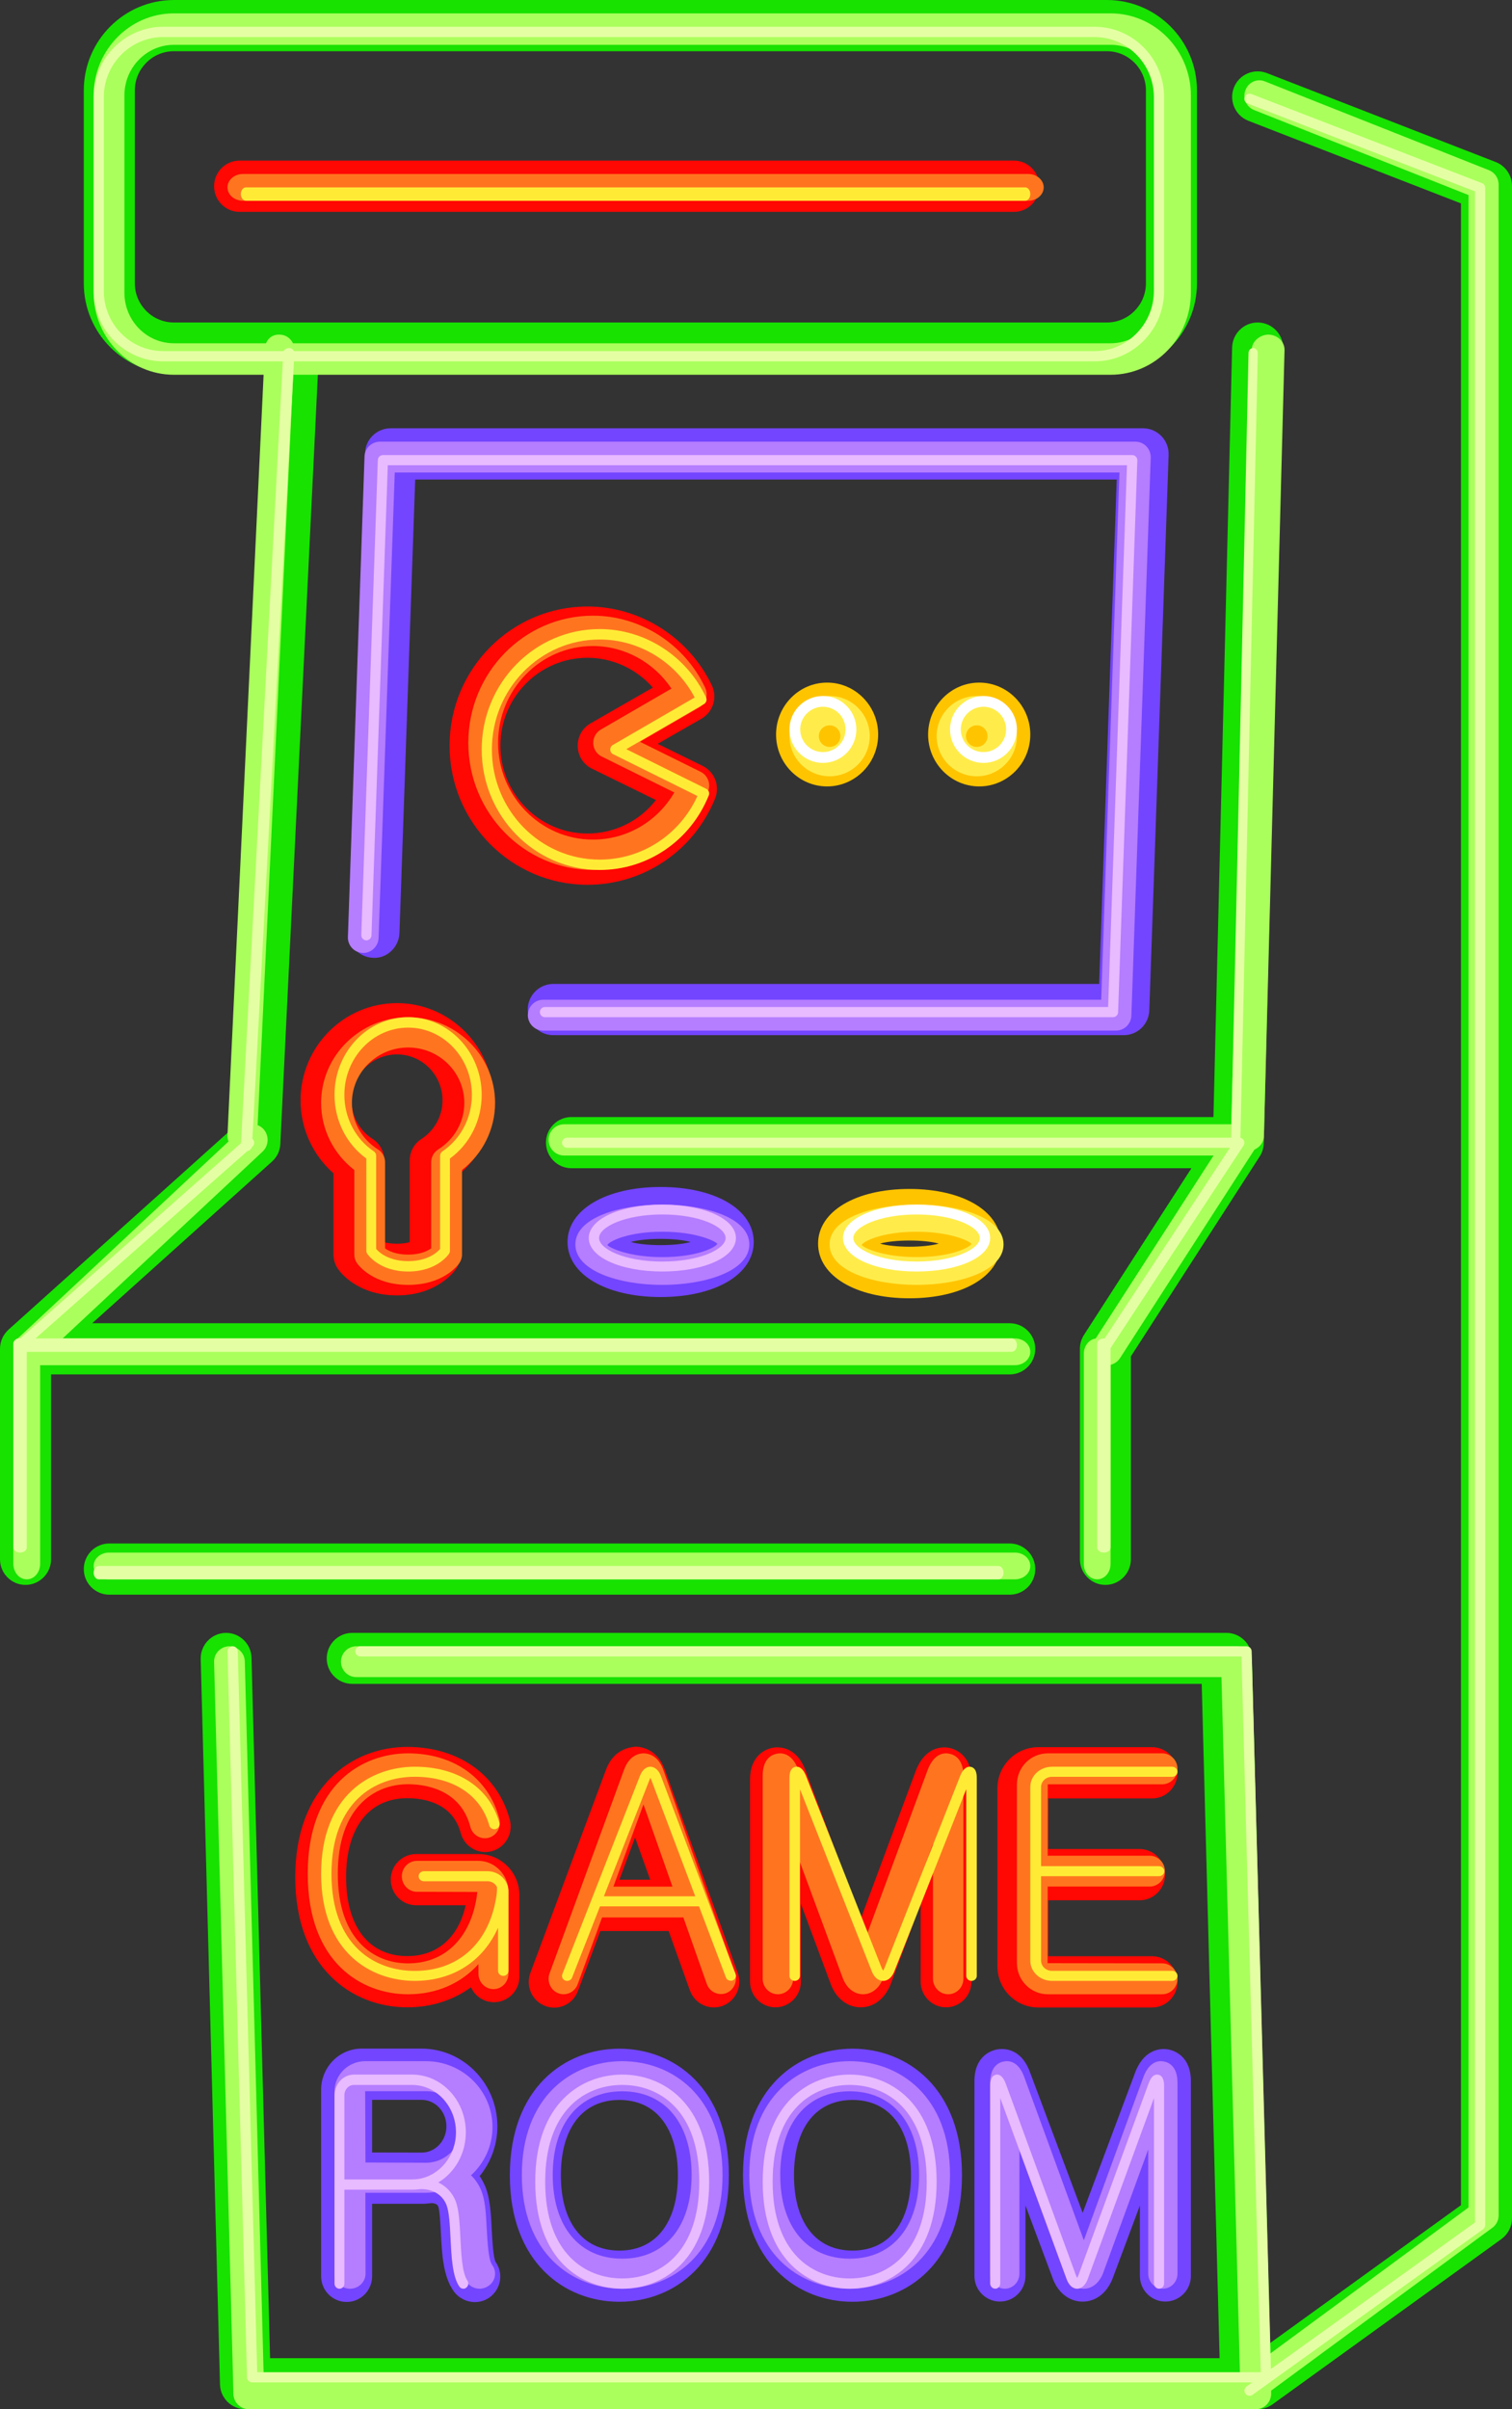 <?xml version="1.0" encoding="UTF-8"?>
<svg width="113px" height="180px" viewBox="0 0 113 180" version="1.1" xmlns="http://www.w3.org/2000/svg" xmlns:xlink="http://www.w3.org/1999/xlink">
    <rect x="0" y="0" width="113" height="180" fill="#333333" stroke="none"/>
    <!-- Generator: Sketch 51.3 (57544) - http://www.bohemiancoding.com/sketch -->
    <title>Group 149</title>
    <desc>Created with Sketch.</desc>
    <defs>
        <polygon id="path-1" points="0.158 0.15 6.951 0.15 13.737 0.15 20.526 0.15 27.322 0.15 34.111 0.15 40.902 0.15 47.69 0.15 54.479 0.15 61.273 0.15 68.066 0.15 74.855 0.15 81.646 0.15 88.432 0.15 95.225 0.15 102.019 0.15 108.808 0.15 115.596 0.15 122.392 0.15 129.178 0.15 135.972 0.15 135.972 7.256 135.972 14.362 135.972 21.467 135.972 28.573 135.972 35.674 135.972 42.777 135.972 49.883 135.972 56.989 135.972 64.092 135.972 71.195 135.972 78.299 135.972 85.404 135.972 92.512 135.972 99.616 135.972 106.717 135.972 113.822 129.178 113.822 122.392 113.822 115.596 113.822 108.808 113.822 102.019 113.822 95.225 113.822 88.432 113.822 81.646 113.822 74.855 113.822 68.066 113.822 61.273 113.822 54.479 113.822 47.69 113.822 40.902 113.822 34.111 113.822 27.322 113.822 20.526 113.822 13.737 113.822 6.951 113.822 0.158 113.822 0.158 106.717 0.158 99.616 0.158 92.512 0.158 85.404 0.158 78.299 0.158 71.195 0.158 64.092 0.158 56.989 0.158 49.883 0.158 42.777 0.158 35.674 0.158 28.573 0.158 21.467 0.158 14.362 0.158 7.256"></polygon>
        <path d="M0,236 L0,0.435 L168.883,0.435 L168.883,236 L0,236 Z M0,0.435 L8.445,0.435 L16.889,0.435 L25.331,0.435 L33.778,0.435 L42.223,0.435 L50.665,0.435 L59.109,0.435 L67.554,0.435 L76.001,0.435 L84.443,0.435 L92.885,0.435 L101.329,0.435 L109.779,0.435 L118.221,0.435 L126.663,0.435 L135.107,0.435 L143.557,0.435 L151.999,0.435 L160.441,0.435 L168.883,0.435 L168.883,9.857 L168.883,19.277 L168.883,28.702 L168.883,38.126 L168.883,47.549 L168.883,56.971 L168.883,66.393 L168.883,75.815 L168.883,85.237 L168.883,94.662 L168.883,104.084 L168.883,113.506 L168.883,122.931 L168.883,132.351 L168.883,141.776 L168.883,151.195 L168.883,160.62 L168.883,170.04 L168.883,179.464 L168.883,188.889 L168.883,198.311 L168.883,207.726 L168.883,217.156 L168.883,226.58 L168.883,236 L160.441,236 L151.999,236 L143.557,236 L135.107,236 L126.663,236 L118.221,236 L109.779,236 L101.329,236 L92.885,236 L84.443,236 L76.001,236 L67.554,236 L59.109,236 L50.665,236 L42.223,236 L33.778,236 L25.331,236 L16.889,236 L8.445,236 L0,236 L0,226.58 L0,217.156 L0,207.726 L0,198.311 L0,188.889 L0,179.464 L0,170.04 L0,160.62 L0,151.195 L0,141.776 L0,132.351 L0,122.931 L0,113.506 L0,104.084 L0,94.662 L0,85.237 L0,75.815 L0,66.393 L0,56.971 L0,47.549 L0,38.126 L0,28.702 L0,19.277 L0,9.857 L0,0.435 Z" id="path-3"></path>
        <polygon id="path-5" points="0.006 0.306 4.985 0.306 9.969 0.306 14.943 0.306 19.917 0.306 24.898 0.306 29.875 0.306 34.856 0.306 39.835 0.306 44.809 0.306 49.788 0.306 54.767 0.306 59.743 0.306 64.722 0.306 69.701 0.306 74.68 0.306 74.68 5.423 74.68 10.535 74.68 15.651 74.68 20.766 74.68 25.882 74.68 30.999 74.68 36.113 74.68 41.228 74.68 46.344 74.68 51.459 74.68 56.576 74.68 61.69 74.68 66.804 74.68 71.921 74.68 77.038 74.68 82.152 74.68 87.266 74.68 92.385 74.68 97.497 74.68 102.614 69.701 102.614 64.722 102.614 59.743 102.614 54.767 102.614 49.788 102.614 44.809 102.614 39.835 102.614 34.856 102.614 29.875 102.614 24.898 102.614 19.917 102.614 14.943 102.614 9.969 102.614 4.985 102.614 0.006 102.614 0.006 97.497 0.006 92.385 0.006 87.266 0.006 82.152 0.006 77.038 0.006 71.921 0.006 66.804 0.006 61.69 0.006 56.576 0.006 51.459 0.006 46.344 0.006 41.228 0.006 36.113 0.006 30.999 0.006 25.882 0.006 20.766 0.006 15.651 0.006 10.535 0.006 5.423"></polygon>
        <polygon id="path-7" points="0.166 0.318 6.2 0.318 12.235 0.318 18.271 0.318 24.305 0.318 30.342 0.318 36.371 0.318 42.408 0.318 48.444 0.318 54.476 0.318 60.508 0.318 66.545 0.318 72.579 0.318 78.615 0.318 84.652 0.318 90.684 0.318 96.718 0.318 102.757 0.318 108.791 0.318 114.82 0.318 120.857 0.318 120.857 6.833 120.857 13.345 120.857 19.859 120.857 26.371 120.857 32.886 120.857 39.403 120.857 45.915 120.857 52.427 120.857 58.942 120.857 65.456 120.857 71.971 120.857 78.483 120.857 85 120.857 91.517 120.857 98.029 120.857 104.541 120.857 111.053 120.857 117.568 120.857 124.082 120.857 130.599 120.857 137.111 120.857 143.626 120.857 150.136 120.857 156.65 120.857 163.169 120.857 169.677 120.857 176.194 120.857 182.711 120.857 189.218 120.857 195.735 114.82 195.735 108.791 195.735 102.757 195.735 96.718 195.735 90.684 195.735 84.652 195.735 78.615 195.735 72.579 195.735 66.545 195.735 60.508 195.735 54.476 195.735 48.444 195.735 42.408 195.735 36.371 195.735 30.342 195.735 24.305 195.735 18.271 195.735 12.235 195.735 6.2 195.735 0.166 195.735 0.166 189.218 0.166 182.711 0.166 176.194 0.166 169.677 0.166 163.169 0.166 156.65 0.166 150.136 0.166 143.626 0.166 137.111 0.166 130.599 0.166 124.082 0.166 117.568 0.166 111.053 0.166 104.541 0.166 98.029 0.166 91.517 0.166 85 0.166 78.483 0.166 71.971 0.166 65.456 0.166 58.942 0.166 52.427 0.166 45.915 0.166 39.403 0.166 32.886 0.166 26.371 0.166 19.859 0.166 13.345 0.166 6.833"></polygon>
        <polygon id="path-9" points="0.125 0.007 8.648 0.007 17.169 0.007 25.689 0.007 34.21 0.007 42.73 0.007 51.251 0.007 59.776 0.007 68.297 0.007 76.82 0.007 85.34 0.007 93.863 0.007 102.384 0.007 110.904 0.007 119.427 0.007 127.945 0.007 127.945 8.423 127.945 16.839 127.945 25.255 127.945 33.67 127.945 42.086 127.945 50.502 127.945 58.918 127.945 67.333 127.945 75.749 127.945 84.165 127.945 92.583 127.945 100.997 127.945 109.415 127.945 117.828 127.945 126.246 127.945 134.662 127.945 143.075 127.945 151.491 127.945 159.912 127.945 168.323 127.945 176.741 127.945 185.157 127.945 193.573 119.427 193.573 110.904 193.573 102.384 193.573 93.863 193.573 85.34 193.573 76.82 193.573 68.297 193.573 59.776 193.573 51.251 193.573 42.73 193.573 34.21 193.573 25.689 193.573 17.169 193.573 8.648 193.573 0.125 193.573 0.125 185.157 0.125 176.741 0.125 168.323 0.125 159.912 0.125 151.491 0.125 143.075 0.125 134.662 0.125 126.246 0.125 117.828 0.125 109.415 0.125 100.997 0.125 92.583 0.125 84.165 0.125 75.749 0.125 67.333 0.125 58.918 0.125 50.502 0.125 42.086 0.125 33.67 0.125 25.255 0.125 16.839 0.125 8.423"></polygon>
        <polygon id="path-11" points="0.158 0.15 6.951 0.15 13.737 0.15 20.526 0.15 27.322 0.15 34.111 0.15 40.902 0.15 47.69 0.15 54.479 0.15 61.273 0.15 68.066 0.15 74.855 0.15 81.646 0.15 88.432 0.15 95.225 0.15 102.019 0.15 108.808 0.15 115.596 0.15 122.392 0.15 129.178 0.15 135.972 0.15 135.972 7.256 135.972 14.362 135.972 21.467 135.972 28.573 135.972 35.674 135.972 42.777 135.972 49.883 135.972 56.989 135.972 64.092 135.972 71.195 135.972 78.299 135.972 85.404 135.972 92.512 135.972 99.616 135.972 106.717 135.972 113.822 129.178 113.822 122.392 113.822 115.596 113.822 108.808 113.822 102.019 113.822 95.225 113.822 88.432 113.822 81.646 113.822 74.855 113.822 68.066 113.822 61.273 113.822 54.479 113.822 47.69 113.822 40.902 113.822 34.111 113.822 27.322 113.822 20.526 113.822 13.737 113.822 6.951 113.822 0.158 113.822 0.158 106.717 0.158 99.616 0.158 92.512 0.158 85.404 0.158 78.299 0.158 71.195 0.158 64.092 0.158 56.989 0.158 49.883 0.158 42.777 0.158 35.674 0.158 28.573 0.158 21.467 0.158 14.362 0.158 7.256"></polygon>
        <path d="M0,236 L0,0.435 L168.883,0.435 L168.883,236 L0,236 Z M0,0.435 L8.445,0.435 L16.889,0.435 L25.331,0.435 L33.778,0.435 L42.223,0.435 L50.665,0.435 L59.109,0.435 L67.554,0.435 L76.001,0.435 L84.443,0.435 L92.885,0.435 L101.329,0.435 L109.779,0.435 L118.221,0.435 L126.663,0.435 L135.107,0.435 L143.557,0.435 L151.999,0.435 L160.441,0.435 L168.883,0.435 L168.883,9.857 L168.883,19.277 L168.883,28.702 L168.883,38.126 L168.883,47.549 L168.883,56.971 L168.883,66.393 L168.883,75.815 L168.883,85.237 L168.883,94.662 L168.883,104.084 L168.883,113.506 L168.883,122.931 L168.883,132.351 L168.883,141.776 L168.883,151.195 L168.883,160.62 L168.883,170.04 L168.883,179.464 L168.883,188.889 L168.883,198.311 L168.883,207.726 L168.883,217.156 L168.883,226.58 L168.883,236 L160.441,236 L151.999,236 L143.557,236 L135.107,236 L126.663,236 L118.221,236 L109.779,236 L101.329,236 L92.885,236 L84.443,236 L76.001,236 L67.554,236 L59.109,236 L50.665,236 L42.223,236 L33.778,236 L25.331,236 L16.889,236 L8.445,236 L0,236 L0,226.58 L0,217.156 L0,207.726 L0,198.311 L0,188.889 L0,179.464 L0,170.04 L0,160.62 L0,151.195 L0,141.776 L0,132.351 L0,122.931 L0,113.506 L0,104.084 L0,94.662 L0,85.237 L0,75.815 L0,66.393 L0,56.971 L0,47.549 L0,38.126 L0,28.702 L0,19.277 L0,9.857 L0,0.435 Z" id="path-13"></path>
        <polygon id="path-15" points="0.006 0.306 4.985 0.306 9.969 0.306 14.943 0.306 19.917 0.306 24.898 0.306 29.875 0.306 34.856 0.306 39.835 0.306 44.809 0.306 49.788 0.306 54.767 0.306 59.743 0.306 64.722 0.306 69.701 0.306 74.68 0.306 74.68 5.423 74.68 10.535 74.68 15.651 74.68 20.766 74.68 25.882 74.68 30.999 74.68 36.113 74.68 41.228 74.68 46.344 74.68 51.459 74.68 56.576 74.68 61.69 74.68 66.804 74.68 71.921 74.68 77.038 74.68 82.152 74.68 87.266 74.68 92.385 74.68 97.497 74.68 102.614 69.701 102.614 64.722 102.614 59.743 102.614 54.767 102.614 49.788 102.614 44.809 102.614 39.835 102.614 34.856 102.614 29.875 102.614 24.898 102.614 19.917 102.614 14.943 102.614 9.969 102.614 4.985 102.614 0.006 102.614 0.006 97.497 0.006 92.385 0.006 87.266 0.006 82.152 0.006 77.038 0.006 71.921 0.006 66.804 0.006 61.69 0.006 56.576 0.006 51.459 0.006 46.344 0.006 41.228 0.006 36.113 0.006 30.999 0.006 25.882 0.006 20.766 0.006 15.651 0.006 10.535 0.006 5.423"></polygon>
        <polygon id="path-17" points="0.166 0.318 6.2 0.318 12.235 0.318 18.271 0.318 24.305 0.318 30.342 0.318 36.371 0.318 42.408 0.318 48.444 0.318 54.476 0.318 60.508 0.318 66.545 0.318 72.579 0.318 78.615 0.318 84.652 0.318 90.684 0.318 96.718 0.318 102.757 0.318 108.791 0.318 114.82 0.318 120.857 0.318 120.857 6.833 120.857 13.345 120.857 19.859 120.857 26.371 120.857 32.886 120.857 39.403 120.857 45.915 120.857 52.427 120.857 58.942 120.857 65.456 120.857 71.971 120.857 78.483 120.857 85 120.857 91.517 120.857 98.029 120.857 104.541 120.857 111.053 120.857 117.568 120.857 124.082 120.857 130.599 120.857 137.111 120.857 143.626 120.857 150.136 120.857 156.65 120.857 163.169 120.857 169.677 120.857 176.194 120.857 182.711 120.857 189.218 120.857 195.735 114.82 195.735 108.791 195.735 102.757 195.735 96.718 195.735 90.684 195.735 84.652 195.735 78.615 195.735 72.579 195.735 66.545 195.735 60.508 195.735 54.476 195.735 48.444 195.735 42.408 195.735 36.371 195.735 30.342 195.735 24.305 195.735 18.271 195.735 12.235 195.735 6.2 195.735 0.166 195.735 0.166 189.218 0.166 182.711 0.166 176.194 0.166 169.677 0.166 163.169 0.166 156.65 0.166 150.136 0.166 143.626 0.166 137.111 0.166 130.599 0.166 124.082 0.166 117.568 0.166 111.053 0.166 104.541 0.166 98.029 0.166 91.517 0.166 85 0.166 78.483 0.166 71.971 0.166 65.456 0.166 58.942 0.166 52.427 0.166 45.915 0.166 39.403 0.166 32.886 0.166 26.371 0.166 19.859 0.166 13.345 0.166 6.833"></polygon>
        <polygon id="path-19" points="0.125 0.007 8.648 0.007 17.169 0.007 25.689 0.007 34.21 0.007 42.73 0.007 51.251 0.007 59.776 0.007 68.297 0.007 76.82 0.007 85.34 0.007 93.863 0.007 102.384 0.007 110.904 0.007 119.427 0.007 127.945 0.007 127.945 8.423 127.945 16.839 127.945 25.255 127.945 33.67 127.945 42.086 127.945 50.502 127.945 58.918 127.945 67.333 127.945 75.749 127.945 84.165 127.945 92.583 127.945 100.997 127.945 109.415 127.945 117.828 127.945 126.246 127.945 134.662 127.945 143.075 127.945 151.491 127.945 159.912 127.945 168.323 127.945 176.741 127.945 185.157 127.945 193.573 119.427 193.573 110.904 193.573 102.384 193.573 93.863 193.573 85.34 193.573 76.82 193.573 68.297 193.573 59.776 193.573 51.251 193.573 42.73 193.573 34.21 193.573 25.689 193.573 17.169 193.573 8.648 193.573 0.125 193.573 0.125 185.157 0.125 176.741 0.125 168.323 0.125 159.912 0.125 151.491 0.125 143.075 0.125 134.662 0.125 126.246 0.125 117.828 0.125 109.415 0.125 100.997 0.125 92.583 0.125 84.165 0.125 75.749 0.125 67.333 0.125 58.918 0.125 50.502 0.125 42.086 0.125 33.67 0.125 25.255 0.125 16.839 0.125 8.423"></polygon>
    </defs>
    <g id="Page-1" stroke="none" stroke-width="1" fill="none" fill-rule="evenodd">
        <g id="Infinite_Amusement_v2" transform="translate(-1162, -2982)">
            <g id="Group-149" transform="translate(1134, 2954)">
                <g id="Group-3" transform="translate(15, 122)">
                    <mask id="mask-2" fill="white">
                        <use xlink:href="#path-1"></use>
                    </mask>
                    <g id="Clip-2"></g>
                    <polygon id="Fill-1" mask="url(#mask-2)" points="0.158 0.15 6.951 0.15 13.737 0.15 20.526 0.15 27.322 0.15 34.111 0.15 40.902 0.15 47.69 0.15 54.479 0.15 61.273 0.15 68.066 0.15 74.855 0.15 81.646 0.15 88.432 0.15 95.225 0.15 102.019 0.15 108.808 0.15 115.596 0.15 122.392 0.15 129.178 0.15 135.972 0.15 135.972 7.256 135.972 14.362 135.972 21.467 135.972 28.573 135.972 35.674 135.972 42.777 135.972 49.883 135.972 56.989 135.972 64.092 135.972 71.195 135.972 78.299 135.972 85.404 135.972 92.512 135.972 99.616 135.972 106.717 135.972 113.822 129.178 113.822 122.392 113.822 115.596 113.822 108.808 113.822 102.019 113.822 95.225 113.822 88.432 113.822 81.646 113.822 74.855 113.822 68.066 113.822 61.273 113.822 54.479 113.822 47.69 113.822 40.902 113.822 34.111 113.822 27.322 113.822 20.526 113.822 13.737 113.822 6.951 113.822 0.158 113.822 0.158 106.717 0.158 99.616 0.158 92.512 0.158 85.404 0.158 78.299 0.158 71.195 0.158 64.092 0.158 56.989 0.158 49.883 0.158 42.777 0.158 35.674 0.158 28.573 0.158 21.467 0.158 14.362 0.158 7.256"></polygon>
                </g>
                <path d="M121.098,208 L46.338,208 C45.309,208 44.465,207.176 44.441,206.145 L43.001,151.958 C42.972,150.907 43.801,150.031 44.847,150 L44.898,150 C45.925,150 46.771,150.821 46.797,151.855 L48.185,204.191 L119.148,204.191 L117.811,153.809 L54.322,153.809 C53.274,153.809 52.418,152.961 52.418,151.906 C52.418,150.857 53.274,150 54.322,150 L119.657,150 C120.689,150 121.533,150.826 121.554,151.855 L122.999,206.044 C123.011,206.554 122.816,207.052 122.46,207.425 C122.101,207.794 121.611,208 121.098,208" id="Fill-4" fill="#17E200"></path>
                <path d="M111.988,105.341 L69.345,105.341 C68.296,105.341 67.441,104.485 67.441,103.429 C67.441,102.374 68.296,101.515 69.345,101.515 L110.148,101.515 L111.459,63.829 L59.029,63.829 L57.853,97.717 C57.812,98.771 56.914,99.629 55.879,99.562 C54.827,99.523 54.003,98.638 54.041,97.583 L55.282,61.847 C55.318,60.818 56.161,60 57.187,60 L113.433,60 C113.948,60 114.444,60.212 114.803,60.587 C115.162,60.96 115.356,61.462 115.337,61.984 L113.893,103.494 C113.857,104.526 113.013,105.341 111.988,105.341 Z M75.138,120.794 C76.226,121.107 78.519,121.107 79.611,120.794 C78.519,120.484 76.226,120.484 75.138,120.794 Z M77.374,124.907 C73.282,124.907 70.416,123.216 70.416,120.794 C70.416,118.375 73.282,116.684 77.374,116.684 C81.471,116.684 84.329,118.375 84.329,120.794 C84.329,123.216 81.471,124.907 77.374,124.907 Z M108.914,199.964 L108.907,199.964 C107.951,199.959 107.139,199.36 106.722,198.35 L104.638,192.777 L104.638,198.052 C104.638,199.103 103.78,199.959 102.731,199.959 C101.679,199.959 100.826,199.103 100.826,198.052 L100.826,183.489 C100.826,181.608 102.091,181.206 102.479,181.129 C102.872,181.052 104.197,180.925 104.916,182.664 L108.914,193.333 L112.879,182.734 C113.634,180.932 114.954,181.052 115.345,181.129 C115.73,181.206 117,181.608 117,183.489 L117,198.052 C117,199.103 116.142,199.959 115.095,199.959 C114.039,199.959 113.191,199.103 113.191,198.052 L113.191,192.785 L111.13,198.292 C110.685,199.365 109.865,199.959 108.914,199.964 Z M74.29,184.896 C71.545,184.896 69.916,186.998 69.916,190.526 C69.916,194.047 71.545,196.152 74.29,196.152 C77.026,196.152 78.663,194.047 78.663,190.526 C78.663,186.998 77.026,184.896 74.29,184.896 Z M74.29,199.976 C70.213,199.976 66.104,197.054 66.104,190.526 C66.104,183.996 70.213,181.067 74.29,181.067 C78.361,181.067 82.472,183.996 82.472,190.526 C82.472,197.054 78.361,199.976 74.29,199.976 Z M91.713,184.896 C88.969,184.896 87.338,186.998 87.338,190.526 C87.338,194.047 88.969,196.152 91.713,196.152 C94.451,196.152 96.082,194.047 96.082,190.526 C96.082,186.998 94.451,184.896 91.713,184.896 Z M91.713,199.976 C87.637,199.976 83.526,197.054 83.526,190.526 C83.526,183.996 87.637,181.067 91.713,181.067 C95.778,181.067 99.894,183.996 99.894,190.526 C99.894,197.054 95.778,199.976 91.713,199.976 Z M55.809,188.821 L59.508,188.828 C59.595,188.828 59.678,188.821 59.755,188.809 L59.782,188.809 C60.678,188.667 61.363,187.847 61.363,186.866 C61.363,185.774 60.534,184.889 59.508,184.889 L55.809,184.889 L55.809,188.821 Z M63.488,200 C62.886,200 62.287,199.711 61.909,199.189 C61.114,198.071 61.027,196.4 60.946,194.793 C60.915,194.131 60.862,193.131 60.749,192.842 C60.658,192.623 60.328,192.604 60.249,192.604 C60.009,192.636 59.76,192.655 59.508,192.655 L55.809,192.655 L55.809,198.076 C55.809,199.129 54.956,199.99 53.907,199.99 C52.855,199.99 52,199.129 52,198.076 L52,184.136 C52,182.44 53.356,181.062 55.023,181.062 L59.508,181.062 C62.63,181.062 65.172,183.667 65.172,186.866 C65.172,188.277 64.671,189.579 63.847,190.584 C64.005,190.82 64.144,191.077 64.266,191.363 C64.628,192.234 64.69,193.379 64.75,194.598 C64.791,195.363 64.858,196.645 65.04,197.003 C65.649,197.864 65.436,199.036 64.583,199.654 C64.252,199.885 63.869,200 63.488,200 Z" id="Fill-6" fill="#7345FF"></path>
                <path d="M74.501,184.25 C71.296,184.25 69.309,186.645 69.309,190.502 C69.309,194.359 71.296,196.755 74.501,196.755 C77.699,196.755 79.686,194.359 79.686,190.502 C79.686,186.645 77.699,184.25 74.501,184.25 M74.501,199 C70.766,199 67,196.374 67,190.502 C67,184.629 70.766,182 74.501,182 C78.231,182 82,184.629 82,190.502 C82,196.374 78.231,199 74.501,199" id="Fill-8" fill="#B57DFF"></path>
                <path d="M91.504,184.25 C88.299,184.25 86.312,186.645 86.312,190.502 C86.312,194.359 88.299,196.755 91.504,196.755 C94.701,196.755 96.688,194.359 96.688,190.502 C96.688,186.645 94.701,184.25 91.504,184.25 M91.504,199 C87.769,199 84,196.374 84,190.502 C84,184.629 87.769,182 91.504,182 C95.231,182 99,184.629 99,190.502 C99,196.374 95.231,199 91.504,199" id="Fill-10" fill="#B57DFF"></path>
                <path d="M55.314,189.57 L59.835,189.589 C59.961,189.589 60.08,189.58 60.199,189.563 C60.209,189.561 60.221,189.559 60.228,189.559 C61.508,189.364 62.489,188.254 62.489,186.922 C62.489,185.448 61.302,184.24 59.835,184.24 L55.29,184.24 L55.314,189.57 Z M63.841,199 C63.484,199 63.125,198.833 62.899,198.53 C62.222,197.616 62.147,196.168 62.064,194.628 C62.023,193.834 61.969,192.849 61.807,192.473 C61.506,191.761 60.656,191.777 60.517,191.782 C60.296,191.813 60.071,191.831 59.835,191.831 L55.307,191.831 L55.319,197.877 C55.319,198.497 54.799,199 54.158,199 C53.522,199 53,198.497 53,197.877 L53,184.254 C53,183.013 54.027,182 55.29,182 L59.835,182 C62.576,182 64.808,184.207 64.808,186.922 C64.808,188.346 64.186,189.627 63.203,190.527 C63.497,190.809 63.754,191.166 63.943,191.608 C64.264,192.344 64.32,193.394 64.376,194.511 C64.431,195.442 64.499,196.842 64.781,197.223 C65.157,197.726 65.036,198.427 64.514,198.784 C64.31,198.927 64.074,199 63.841,199 Z" id="Fill-12" fill="#B57DFF"></path>
                <path d="M109.001,199 L108.994,199 C108.388,198.998 107.861,198.578 107.578,197.88 L104.188,188.592 L104.186,197.875 C104.186,198.496 103.698,198.998 103.094,198.998 C102.49,198.998 102,198.496 102,197.875 L102,183.604 C102,182.411 102.627,182.097 103,182.026 C103.382,181.946 104.067,181.986 104.511,183.085 L109.001,195.384 L113.473,183.125 C113.929,181.982 114.627,181.946 115,182.026 C115.371,182.097 116,182.411 116,183.604 L116,197.875 C116,198.496 115.508,198.998 114.906,198.998 C114.302,198.998 113.812,198.496 113.812,197.875 L113.812,188.597 L110.434,197.852 C110.141,198.585 109.608,198.998 109.001,199" id="Fill-14" fill="#B57DFF"></path>
                <path d="M111.402,105 L68.597,105 C67.964,105 67.449,104.483 67.449,103.848 C67.449,103.212 67.964,102.695 68.597,102.695 L110.296,102.695 L111.662,63.305 L57.502,63.305 L56.293,98.084 C56.271,98.717 55.73,99.224 55.107,99.197 C54.472,99.173 53.977,98.639 54.001,98.004 L55.244,62.111 C55.261,61.49 55.773,61 56.391,61 L112.853,61 C113.163,61 113.461,61.126 113.677,61.35 C113.894,61.575 114.007,61.879 114,62.191 L112.554,103.889 C112.53,104.507 112.023,105 111.402,105" id="Fill-16" fill="#B57DFF"></path>
                <path d="M77.499,120.028 C74.949,120.028 73.53,120.737 73.394,121.021 C73.53,121.215 74.949,121.924 77.499,121.924 C80.051,121.924 81.472,121.215 81.606,120.932 C81.472,120.737 80.051,120.028 77.499,120.028 M77.499,124 C74.267,124 71,122.961 71,120.976 C71,117.008 84,117.008 84,120.976 C84,122.961 80.731,124 77.499,124" id="Fill-18" fill="#B57DFF"></path>
                <path d="M74.504,183.775 C71.718,183.775 68.746,185.672 68.746,191.004 C68.746,196.33 71.718,198.23 74.504,198.23 C77.284,198.23 80.259,196.33 80.259,191.004 C80.259,185.672 77.284,183.775 74.504,183.775 M74.504,199 C71.503,199 68,196.901 68,191.004 C68,185.096 71.503,183 74.504,183 C77.499,183 81,185.096 81,191.004 C81,196.901 77.499,199 74.504,199" id="Fill-20" fill="#E8BAFF"></path>
                <path d="M91.505,183.775 C88.717,183.775 85.744,185.672 85.744,191.004 C85.744,196.33 88.717,198.23 91.505,198.23 C94.286,198.23 97.259,196.33 97.259,191.004 C97.259,185.672 94.286,183.775 91.505,183.775 M91.505,199 C88.506,199 85,196.901 85,191.004 C85,185.096 88.506,183 91.505,183 C94.496,183 98,185.096 98,191.004 C98,196.901 94.496,199 91.505,199" id="Fill-22" fill="#E8BAFF"></path>
                <path d="M53.739,190.833 L53.801,190.833 L58.799,190.833 C58.957,190.833 59.111,190.823 59.259,190.799 L59.282,190.799 C60.859,190.544 62.076,189.076 62.076,187.31 C62.076,185.363 60.606,183.776 58.799,183.776 L54.452,183.776 C54.052,183.776 53.739,184.116 53.739,184.557 L53.739,190.833 Z M62.629,199 C62.515,199 62.402,198.947 62.33,198.842 C61.809,198.081 61.74,196.63 61.67,195.228 C61.624,194.255 61.57,193.249 61.366,192.737 C60.862,191.485 59.491,191.548 59.373,191.565 C59.185,191.589 58.994,191.602 58.799,191.602 L53.801,191.602 L53.739,191.602 L53.739,198.617 C53.739,198.828 53.576,199 53.369,199 C53.163,199 53,198.828 53,198.617 L53,184.557 C53,183.699 53.653,183 54.452,183 L58.799,183 C61.015,183 62.815,184.933 62.815,187.31 C62.815,188.926 61.986,190.328 60.755,191.063 C61.266,191.303 61.761,191.728 62.049,192.446 C62.302,193.079 62.355,194.102 62.409,195.187 C62.471,196.419 62.536,197.814 62.931,198.391 C63.05,198.561 63.012,198.801 62.841,198.927 C62.78,198.978 62.706,199 62.629,199 Z" id="Fill-24" fill="#E8BAFF"></path>
                <path d="M108.502,199 L108.495,199 C108.308,198.998 107.961,198.91 107.729,198.324 L102.754,184.757 L102.754,198.613 C102.754,198.822 102.588,198.998 102.38,198.998 C102.171,198.998 102,198.822 102,198.613 L102,183.881 C102,183.672 102,183.098 102.429,183.01 C102.854,182.92 103.075,183.446 103.155,183.645 L108.429,198.041 C108.46,198.114 108.483,198.163 108.509,198.195 C108.514,198.163 108.55,198.112 108.583,198.027 L113.842,183.657 C113.923,183.446 114.127,182.92 114.571,183.01 C115,183.098 115,183.672 115,183.881 L115,198.613 C115,198.822 114.834,198.998 114.623,198.998 C114.414,198.998 114.243,198.822 114.243,198.613 L114.243,184.757 L109.283,198.309 C109.039,198.91 108.69,199 108.502,199" id="Fill-26" fill="#E8BAFF"></path>
                <path d="M111.18,104 L68.723,104 C68.511,104 68.346,103.828 68.346,103.618 C68.346,103.41 68.511,103.238 68.723,103.238 L110.815,103.238 L112.222,62.762 L56.982,62.762 L55.763,97.894 C55.756,98.097 55.587,98.259 55.379,98.259 L55.37,98.259 C55.162,98.252 54.995,98.075 55,97.865 L56.236,62.37 C56.245,62.162 56.415,62 56.617,62 L112.618,62 C112.723,62 112.821,62.043 112.893,62.119 C112.962,62.191 113.002,62.291 113,62.394 L111.562,103.632 C111.554,103.838 111.385,104 111.18,104" id="Fill-28" fill="#E8BAFF"></path>
                <path d="M77.499,118.739 C74.713,118.739 72.774,119.669 72.774,120.497 C72.774,121.331 74.713,122.256 77.499,122.256 C80.285,122.256 82.226,121.331 82.226,120.497 C82.226,119.669 80.285,118.739 77.499,118.739 M77.499,123 C74.366,123 72,121.923 72,120.497 C72,119.075 74.366,118 77.499,118 C80.636,118 83,119.075 83,120.497 C83,121.923 80.636,123 77.499,123" id="Fill-30" fill="#E8BAFF"></path>
                <path d="M103.777,43.83 L45.899,43.83 C44.853,43.83 44,42.975 44,41.915 C44,40.858 44.853,40 45.899,40 L103.777,40 C104.821,40 105.676,40.858 105.676,41.915 C105.676,42.975 104.821,43.83 103.777,43.83 Z M71.906,77.146 C68.319,77.146 65.398,80.09 65.398,83.712 C65.398,87.333 68.319,90.276 71.906,90.276 C73.941,90.276 75.809,89.332 77.022,87.774 L72.243,85.432 C71.61,85.124 71.197,84.483 71.176,83.775 C71.152,83.062 71.519,82.395 72.136,82.046 L76.79,79.374 C75.572,77.984 73.791,77.146 71.906,77.146 Z M71.906,94.106 C66.222,94.106 61.599,89.445 61.599,83.712 C61.599,77.977 66.222,73.314 71.906,73.314 C75.847,73.314 79.489,75.626 81.199,79.203 C81.634,80.111 81.294,81.2 80.423,81.699 L77.153,83.575 L80.511,85.223 C81.416,85.666 81.822,86.74 81.438,87.677 C79.842,91.584 76.098,94.106 71.906,94.106 Z M56.722,120.803 C57.138,120.96 58.191,120.969 58.618,120.796 L58.618,114.711 C58.618,114.056 58.948,113.449 59.492,113.1 C60.479,112.459 61.071,111.38 61.071,110.214 C61.071,108.318 59.545,106.779 57.67,106.779 C55.793,106.779 54.265,108.318 54.265,110.214 C54.265,111.38 54.857,112.459 55.846,113.095 C56.392,113.449 56.722,114.056 56.722,114.711 L56.722,120.803 Z M57.67,124.785 C54.682,124.785 53.39,123.007 53.257,122.802 C53.039,122.489 52.922,122.109 52.922,121.723 L52.922,115.663 C51.37,114.292 50.463,112.327 50.463,110.214 C50.463,106.206 53.696,102.947 57.67,102.947 C61.637,102.947 64.871,106.206 64.871,110.214 C64.871,112.327 63.966,114.292 62.416,115.66 L62.416,121.723 C62.416,122.109 62.301,122.489 62.086,122.807 C61.943,123.007 60.651,124.785 57.67,124.785 Z M98.702,177.976 C97.656,177.976 96.806,177.114 96.806,176.056 L96.806,170.236 L94.549,176.29 C94.107,177.366 93.286,177.971 92.333,177.976 L92.328,177.976 C91.375,177.976 90.556,177.369 90.131,176.36 L87.855,170.241 L87.855,176.056 C87.855,177.114 87.002,177.976 85.949,177.976 C84.905,177.976 84.053,177.114 84.053,176.056 L84.053,160.977 C84.053,159.072 85.321,158.672 85.713,158.59 C86.095,158.508 87.432,158.397 88.151,160.151 L92.328,171.366 L96.479,160.211 C97.229,158.397 98.552,158.513 98.946,158.59 C99.335,158.672 100.603,159.072 100.603,160.977 L100.603,176.056 C100.603,177.114 99.753,177.976 98.702,177.976 Z M58.437,177.976 C54.269,177.976 50.066,174.967 50.066,168.252 C50.066,161.529 54.269,158.52 58.437,158.52 C62.279,158.52 65.215,160.608 66.103,163.964 C66.373,164.988 65.771,166.036 64.758,166.31 C63.739,166.58 62.702,165.97 62.432,164.952 C61.835,162.695 59.669,162.352 58.437,162.352 C55.571,162.352 53.866,164.559 53.866,168.252 C53.866,171.944 55.571,174.148 58.437,174.148 C60.684,174.148 62.26,172.771 62.802,170.35 L59.105,170.35 C58.052,170.35 57.204,169.495 57.204,168.435 C57.204,167.377 58.052,166.524 59.105,166.524 L63.77,166.524 C65.023,166.524 66.113,167.298 66.578,168.399 C66.6,168.442 66.614,168.49 66.631,168.533 C66.755,168.866 66.822,169.227 66.822,169.601 L66.822,175.678 C66.822,176.738 65.969,177.593 64.918,177.593 C64.154,177.593 63.497,177.14 63.199,176.48 C61.869,177.446 60.245,177.976 58.437,177.976 Z M114.101,177.988 L105.597,177.988 C103.913,177.988 102.542,176.608 102.542,174.912 L102.542,161.615 C102.542,159.917 103.913,158.539 105.597,158.539 L114.101,158.539 C115.147,158.539 116,159.394 116,160.45 C116,161.509 115.147,162.369 114.101,162.369 L106.34,162.369 L106.34,166.149 L113.17,166.149 C114.214,166.149 115.071,167.011 115.071,168.064 C115.071,169.126 114.214,169.979 113.17,169.979 L106.34,169.979 L106.34,174.158 L114.101,174.158 C115.147,174.158 116,175.018 116,176.075 C116,177.133 115.147,177.988 114.101,177.988 Z M74.29,168.442 L76.594,168.442 L75.462,165.289 L74.29,168.442 Z M69.415,178 C69.193,178 68.969,177.964 68.749,177.875 C67.765,177.506 67.271,176.403 67.636,175.411 L73.296,160.209 C73.889,158.614 75.19,158.539 75.498,158.501 C75.864,158.501 77.113,158.633 77.686,160.23 L83.141,175.418 C83.496,176.413 82.985,177.506 81.999,177.87 C81.013,178.229 79.924,177.716 79.565,176.721 L77.97,172.272 L72.864,172.272 L71.192,176.759 C70.908,177.525 70.187,178 69.415,178 Z" id="Fill-32" fill="#FF0703"></path>
                <path d="M58.494,177 C55.037,177 51,174.646 51,168.001 C51,161.354 55.037,159 58.494,159 C61.92,159 64.537,160.873 65.32,163.89 C65.48,164.51 65.123,165.144 64.523,165.306 C63.933,165.468 63.315,165.105 63.15,164.49 C62.405,161.618 59.646,161.306 58.494,161.306 C55.957,161.306 53.246,163.067 53.246,168.001 C53.246,172.935 55.957,174.692 58.494,174.692 C61.205,174.692 63.122,172.86 63.616,169.789 C63.637,169.647 63.66,169.504 63.672,169.356 L59.153,169.344 C58.534,169.344 58.031,168.821 58.031,168.185 C58.031,167.551 58.534,167.033 59.153,167.033 L63.745,167.033 C64.683,167.033 65.487,167.626 65.828,168.466 C65.838,168.49 65.847,168.514 65.857,168.541 C65.953,168.79 66,169.066 66,169.356 L66,175.461 C66,176.097 65.499,176.615 64.878,176.615 C64.258,176.615 63.757,176.097 63.757,175.461 L63.757,174.747 C62.452,176.192 60.629,177 58.494,177" id="Fill-34" fill="#FF751F"></path>
                <path d="M114.853,177 L106.304,177 C105.034,177 104,175.955 104,174.677 L104,161.325 C104,160.038 105.034,159 106.304,159 L114.853,159 C115.484,159 116,159.515 116,160.152 C116,160.793 115.484,161.313 114.853,161.313 L106.304,161.313 L106.299,166.648 L113.914,166.648 C114.548,166.648 115.059,167.163 115.059,167.799 C115.059,168.44 114.548,168.953 113.914,168.953 L106.299,168.953 L106.292,174.677 L114.853,174.69 C115.484,174.69 116,175.21 116,175.846 C116,176.482 115.484,177 114.853,177" id="Fill-36" fill="#FF751F"></path>
                <path d="M73.842,168.959 L78.257,168.959 L76.091,162.81 L73.842,168.959 Z M70.12,177 C69.989,177 69.857,176.976 69.725,176.925 C69.149,176.703 68.855,176.037 69.071,175.443 L74.642,160.216 C75.041,159.123 75.79,159 76.1,159 L76.105,159 C76.418,159.002 77.173,159.128 77.568,160.228 L82.931,175.443 C83.145,176.037 82.842,176.701 82.261,176.918 C81.673,177.125 81.031,176.826 80.821,176.225 L79.071,171.261 L72.997,171.261 L71.172,176.252 C71.005,176.715 70.574,177 70.12,177 Z" id="Fill-38" fill="#FF751F"></path>
                <path d="M98.861,177 C98.236,177 97.726,176.479 97.726,175.839 L97.726,165.762 L94.005,175.805 C93.567,176.886 92.806,177 92.501,177 L92.499,177 C92.191,177 91.438,176.886 91.004,175.844 L87.276,165.755 L87.274,175.839 C87.274,176.479 86.764,177 86.132,177 C85.505,177 85,176.479 85,175.839 L85,160.674 C85,159.426 85.651,159.106 86.044,159.028 C86.449,158.946 87.162,158.99 87.631,160.138 L92.499,173.315 L97.354,160.177 C97.836,158.987 98.551,158.941 98.954,159.028 C99.347,159.106 100,159.426 100,160.674 L100,175.839 C100,176.479 99.492,177 98.861,177" id="Fill-40" fill="#FF751F"></path>
                <path d="M104.842,43 L46.155,43 C45.518,43 45,42.552 45,41.999 C45,41.448 45.518,41 46.155,41 L104.842,41 C105.482,41 106,41.448 106,41.999 C106,42.552 105.482,43 104.842,43" id="Fill-42" fill="#FF751F"></path>
                <path d="M56.778,121.274 C57.041,121.461 57.583,121.737 58.504,121.737 C59.412,121.737 59.954,121.464 60.224,121.269 L60.224,114.83 C60.224,114.446 60.424,114.085 60.754,113.877 C61.971,113.108 62.701,111.808 62.701,110.401 C62.701,108.121 60.819,106.263 58.504,106.263 C56.183,106.263 54.301,108.121 54.301,110.401 C54.301,111.808 55.027,113.108 56.246,113.877 C56.578,114.085 56.778,114.446 56.778,114.83 L56.778,121.274 Z M58.504,124 C55.882,124 54.795,122.541 54.68,122.375 C54.549,122.192 54.48,121.967 54.48,121.737 L54.48,115.416 C52.916,114.204 52,112.375 52,110.401 C52,106.873 54.918,104 58.504,104 C62.084,104 65,106.873 65,110.401 C65,112.37 64.084,114.204 62.528,115.414 L62.528,121.737 C62.528,121.967 62.455,122.192 62.325,122.38 C62.207,122.548 61.118,124 58.504,124 Z" id="Fill-44" fill="#FF751F"></path>
                <path d="M72.31,76.267 C68.402,76.267 65.224,79.51 65.224,83.5 C65.224,87.487 68.402,90.731 72.31,90.731 C74.839,90.731 77.132,89.381 78.395,87.209 L72.96,84.519 C72.589,84.336 72.349,83.956 72.335,83.536 C72.324,83.115 72.538,82.723 72.897,82.512 L78.18,79.449 C76.876,77.488 74.669,76.267 72.31,76.267 M72.31,93 C67.175,93 63,88.737 63,83.5 C63,78.261 67.175,74 72.31,74 C75.863,74 79.158,76.112 80.702,79.382 C80.954,79.917 80.758,80.565 80.248,80.86 L75.831,83.422 L80.376,85.672 C80.9,85.933 81.14,86.57 80.916,87.124 C79.475,90.693 76.096,93 72.31,93" id="Fill-46" fill="#FF751F"></path>
                <path d="M58.993,176 C55.771,176 52,173.907 52,168.004 C52,162.096 55.771,160 58.993,160 C62.227,160 64.589,161.573 65.322,164.198 C65.376,164.403 65.249,164.607 65.042,164.657 C64.833,164.713 64.628,164.593 64.569,164.393 C63.936,162.11 61.852,160.75 58.993,160.75 C55.992,160.75 52.773,162.655 52.773,168.004 C52.773,173.349 55.992,175.254 58.993,175.254 C62.217,175.254 64.484,173.237 65.067,169.864 C65.108,169.61 65.159,169.33 65.142,168.989 C65.015,168.733 64.747,168.556 64.435,168.556 L59.675,168.556 C59.458,168.556 59.288,168.392 59.288,168.182 C59.288,167.978 59.458,167.808 59.675,167.808 L64.435,167.808 C65.091,167.808 65.651,168.201 65.883,168.751 C65.89,168.758 65.893,168.768 65.898,168.777 C65.961,168.94 66,169.125 66,169.318 L66,175.254 C66,175.461 65.827,175.626 65.61,175.626 C65.398,175.626 65.222,175.461 65.222,175.254 L65.222,172.025 C64.116,174.523 61.861,176 58.993,176" id="Fill-48" fill="#FFEB36"></path>
                <path d="M115.599,176 L106.621,176 C105.726,176 105,175.323 105,174.488 L105,161.512 C105,160.677 105.726,160 106.621,160 L115.599,160 C115.824,160 116,160.169 116,160.374 C116,160.578 115.824,160.752 115.599,160.752 L106.621,160.752 C106.172,160.752 105.804,161.091 105.804,161.512 L105.804,167.43 L114.614,167.43 C114.835,167.43 115.014,167.599 115.014,167.806 C115.014,168.013 114.835,168.18 114.614,168.18 L105.804,168.18 L105.804,174.488 C105.804,174.909 106.172,175.25 106.621,175.25 L115.599,175.25 C115.824,175.25 116,175.422 116,175.626 C116,175.828 115.824,176 115.599,176" id="Fill-50" fill="#FFEB36"></path>
                <path d="M73.133,169.682 L79.959,169.682 L76.668,160.959 C76.648,160.908 76.626,160.863 76.606,160.828 C76.589,160.863 76.567,160.903 76.548,160.959 L73.133,169.682 Z M70.389,176 C70.345,176 70.299,175.995 70.252,175.981 C70.052,175.906 69.949,175.693 70.025,175.5 L75.819,160.701 C76.054,160.094 76.413,160 76.606,160 L76.609,160 C76.804,160.007 77.166,160.096 77.399,160.706 L82.975,175.489 C83.051,175.688 82.948,175.897 82.748,175.97 C82.53,176.03 82.317,175.934 82.251,175.74 L80.241,170.43 L72.842,170.43 L70.754,175.758 C70.698,175.909 70.546,176 70.389,176 Z" id="Fill-52" fill="#FFEB36"></path>
                <path d="M100.604,176 C100.389,176 100.213,175.835 100.213,175.623 L100.213,161.678 L94.826,175.321 C94.572,175.915 94.205,176 94.002,176 L94,176 C93.802,176 93.431,175.915 93.176,175.34 L87.787,161.678 L87.787,175.623 C87.787,175.835 87.614,176 87.391,176 C87.176,176 87,175.835 87,175.623 L87,160.87 C87,160.66 87,160.092 87.453,160.007 C87.906,159.934 88.133,160.441 88.22,160.634 L93.903,175.062 C93.948,175.147 93.985,175.201 94.012,175.236 C94.017,175.201 94.054,175.145 94.097,175.05 L99.775,160.648 C99.867,160.441 100.104,159.934 100.547,160.007 C101,160.092 101,160.66 101,160.87 L101,175.623 C101,175.835 100.824,176 100.604,176" id="Fill-54" fill="#FFEB36"></path>
                <path d="M104.618,43 L46.382,43 C46.171,43 46,42.774 46,42.497 C46,42.223 46.171,42 46.382,42 L104.618,42 C104.829,42 105,42.223 105,42.497 C105,42.774 104.829,43 104.618,43" id="Fill-56" fill="#FFEB36"></path>
                <path d="M56.113,121.313 C56.319,121.552 57.026,122.225 58.503,122.225 C59.974,122.225 60.683,121.557 60.891,121.313 L60.891,114.354 C60.891,114.223 60.956,114.098 61.06,114.028 C62.44,113.094 63.267,111.515 63.267,109.801 C63.267,107.03 61.129,104.778 58.503,104.778 C55.873,104.778 53.737,107.03 53.737,109.801 C53.737,111.515 54.56,113.094 55.945,114.028 C56.051,114.098 56.113,114.223 56.113,114.354 L56.113,121.313 Z M58.503,123 C56.331,123 55.48,121.723 55.441,121.669 C55.402,121.606 55.378,121.53 55.378,121.45 L55.378,114.559 C53.885,113.474 53,111.71 53,109.801 C53,106.601 55.469,104 58.503,104 C61.534,104 64,106.601 64,109.801 C64,111.71 63.115,113.474 61.626,114.559 L61.626,121.45 C61.626,121.53 61.603,121.606 61.561,121.669 C61.524,121.725 60.674,123 58.503,123 Z" id="Fill-58" fill="#FFEB36"></path>
                <path d="M72.818,75.78 C68.374,75.78 64.762,79.466 64.762,84.002 C64.762,88.537 68.374,92.225 72.818,92.225 C75.972,92.225 78.802,90.371 80.123,87.473 L73.822,84.35 C73.692,84.289 73.611,84.157 73.606,84.012 C73.604,83.87 73.673,83.731 73.798,83.662 L79.917,80.111 C78.529,77.468 75.775,75.78 72.818,75.78 M72.818,93 C67.957,93 64,88.965 64,84.002 C64,79.038 67.957,75 72.818,75 C76.185,75 79.308,77.003 80.765,80.099 C80.856,80.283 80.784,80.503 80.612,80.608 L74.807,83.973 L80.784,86.937 C80.966,87.028 81.05,87.243 80.969,87.434 C79.605,90.816 76.403,93 72.818,93" id="Fill-60" fill="#FFEB36"></path>
                <path d="M89.814,86.757 C87.709,86.757 86,85.018 86,82.88 C86,80.742 87.709,79 89.814,79 C91.918,79 93.63,80.742 93.63,82.88 C93.63,85.018 91.918,86.757 89.814,86.757 M101.184,86.757 C99.075,86.757 97.363,85.018 97.363,82.88 C97.363,80.742 99.075,79 101.184,79 C103.288,79 105,80.742 105,82.88 C105,85.018 103.288,86.757 101.184,86.757 M93.771,120.915 C94.843,121.225 97.084,121.225 98.158,120.915 C97.084,120.607 94.843,120.607 93.771,120.915 M95.962,125 C91.946,125 89.139,123.321 89.139,120.915 C89.139,118.512 91.946,116.832 95.962,116.832 C99.983,116.832 102.79,118.512 102.79,120.915 C102.79,123.321 99.983,125 95.962,125" id="Fill-62" fill="#FFC400"></path>
                <path d="M96.496,120.028 C93.946,120.028 92.528,120.737 92.394,121.019 C92.528,121.215 93.946,121.924 96.496,121.924 C99.044,121.924 100.467,121.215 100.601,120.932 C100.467,120.737 99.044,120.028 96.496,120.028 M96.496,124 C93.267,124 90,122.961 90,120.976 C90,117.006 103,117.01 103,120.976 C103,122.961 99.728,124 96.496,124" id="Fill-64" fill="#FFEC4A"></path>
                <path d="M90,82.193 C89.557,82.193 89.194,82.554 89.194,83 C89.194,83.446 89.557,83.807 90,83.807 C90.443,83.807 90.806,83.446 90.806,83 C90.806,82.554 90.443,82.193 90,82.193 M90,86 C88.346,86 87,84.655 87,83 C87,81.345 88.346,80 90,80 C91.656,80 93,81.345 93,83 C93,84.655 91.656,86 90,86" id="Fill-66" fill="#FFEC4A"></path>
                <path d="M101.001,82.193 C100.556,82.193 100.191,82.554 100.191,83 C100.191,83.446 100.556,83.807 101.001,83.807 C101.44,83.807 101.805,83.446 101.805,83 C101.805,82.554 101.44,82.193 101.001,82.193 M101.001,86 C99.346,86 98,84.655 98,83 C98,81.345 99.346,80 101.001,80 C102.652,80 104,81.345 104,83 C104,84.655 102.652,86 101.001,86" id="Fill-68" fill="#FFEC4A"></path>
                <path d="M96.498,118.739 C93.716,118.739 91.774,119.669 91.774,120.497 C91.774,121.331 93.716,122.256 96.498,122.256 C99.282,122.256 101.226,121.331 101.226,120.497 C101.226,119.669 99.282,118.739 96.498,118.739 M96.498,123 C93.364,123 91,121.923 91,120.497 C91,119.075 93.364,118 96.498,118 C99.633,118 102,119.075 102,120.497 C102,121.923 99.633,123 96.498,123" id="Fill-70" fill="#FFFFFF"></path>
                <path d="M89.499,80.805 C88.57,80.805 87.805,81.565 87.805,82.5 C87.805,83.435 88.57,84.192 89.499,84.192 C90.435,84.192 91.192,83.435 91.192,82.5 C91.192,81.565 90.435,80.805 89.499,80.805 M89.499,85 C88.124,85 87,83.88 87,82.5 C87,81.122 88.124,80 89.499,80 C90.878,80 92,81.122 92,82.5 C92,83.88 90.878,85 89.499,85" id="Fill-72" fill="#FFFFFF"></path>
                <path d="M101.5,80.805 C100.56,80.805 99.805,81.565 99.805,82.5 C99.805,83.435 100.56,84.192 101.5,84.192 C102.432,84.192 103.192,83.435 103.192,82.5 C103.192,81.565 102.432,80.805 101.5,80.805 M101.5,85 C100.122,85 99,83.88 99,82.5 C99,81.122 100.122,80 101.5,80 C102.878,80 104,81.122 104,82.5 C104,83.88 102.878,85 101.5,85" id="Fill-74" fill="#FFFFFF"></path>
                <g id="Group-78">
                    <mask id="mask-4" fill="white">
                        <use xlink:href="#path-3"></use>
                    </mask>
                    <g id="Clip-77"></g>
                    <polygon id="Fill-76" mask="url(#mask-4)" points="0 0.435 8.445 0.435 16.889 0.435 25.331 0.435 33.778 0.435 42.223 0.435 50.665 0.435 59.109 0.435 67.554 0.435 76.001 0.435 84.443 0.435 92.885 0.435 101.329 0.435 109.779 0.435 118.221 0.435 126.663 0.435 135.107 0.435 143.557 0.435 151.999 0.435 160.441 0.435 168.883 0.435 168.883 9.857 168.883 19.277 168.883 28.702 168.883 38.126 168.883 47.549 168.883 56.971 168.883 66.393 168.883 75.815 168.883 85.237 168.883 94.662 168.883 104.084 168.883 113.506 168.883 122.931 168.883 132.351 168.883 141.776 168.883 151.195 168.883 160.62 168.883 170.04 168.883 179.464 168.883 188.889 168.883 198.311 168.883 207.726 168.883 217.156 168.883 226.58 168.883 236 160.441 236 151.999 236 143.557 236 135.107 236 126.663 236 118.221 236 109.779 236 101.329 236 92.885 236 84.443 236 76.001 236 67.554 236 59.109 236 50.665 236 42.223 236 33.778 236 25.331 236 16.889 236 8.445 236 0 236 0 226.58 0 217.156 0 207.726 0 198.311 0 188.889 0 179.464 0 170.04 0 160.62 0 151.195 0 141.776 0 132.351 0 122.931 0 113.506 0 104.084 0 94.662 0 85.237 0 75.815 0 66.393 0 56.971 0 47.549 0 38.126 0 28.702 0 19.277 0 9.857"></polygon>
                </g>
                <path d="M49.95,52.095 L110.724,52.095 C112.332,52.095 113.641,50.782 113.641,49.166 L113.641,34.755 C113.641,33.142 112.332,31.826 110.724,31.826 L40.999,31.826 C39.388,31.826 38.076,33.142 38.076,34.755 L38.076,49.166 C38.076,50.782 39.388,52.095 40.999,52.095 L49.924,52.095 C49.936,52.095 49.946,52.095 49.95,52.095 M29.906,146.414 C28.853,146.414 28,145.556 28,144.495 L28,128.786 L28,128.743 C28.007,128.474 28.067,128.211 28.17,127.983 C28.266,127.771 28.405,127.572 28.578,127.403 C28.602,127.379 28.623,127.36 28.64,127.341 L45.187,112.478 L47.939,55.919 L40.999,55.919 C37.285,55.919 34.262,52.891 34.262,49.166 L34.262,34.755 C34.262,31.033 37.285,28 40.999,28 L110.724,28 C114.437,28 117.455,31.033 117.455,34.755 L117.455,49.166 C117.455,52.891 114.437,55.919 110.724,55.919 L51.758,55.919 L48.951,113.464 C48.941,113.717 48.883,113.952 48.785,114.169 C48.677,114.402 48.521,114.614 48.32,114.794 L34.892,126.865 L103.464,126.865 C104.514,126.865 105.37,127.721 105.37,128.779 C105.37,129.835 104.514,130.688 103.464,130.688 L31.817,130.688 L31.817,144.495 C31.817,145.556 30.956,146.414 29.906,146.414 M110.613,146.414 C109.563,146.414 108.707,145.556 108.707,144.495 L108.707,128.805 C108.705,128.618 108.729,128.428 108.782,128.245 C108.834,128.053 108.921,127.877 109.026,127.714 L117.043,115.282 L70.709,115.282 C69.659,115.282 68.803,114.426 68.803,113.37 C68.803,112.315 69.659,111.459 70.709,111.459 L118.688,111.459 L120.083,53.961 C120.112,52.922 120.96,52.095 121.991,52.095 L122.039,52.095 C123.092,52.122 123.921,52.999 123.9,54.053 L122.449,113.419 C122.44,113.794 122.322,114.142 122.126,114.433 L112.517,129.342 L112.517,144.495 C112.517,145.556 111.666,146.414 110.613,146.414 M103.464,147.145 L36.173,147.145 C35.12,147.145 34.262,146.292 34.262,145.234 C34.262,144.175 35.12,143.319 36.173,143.319 L103.464,143.319 C104.514,143.319 105.37,144.175 105.37,145.234 C105.37,146.292 104.514,147.145 103.464,147.145 M121.994,208 C121.402,208 120.819,207.723 120.443,207.204 C119.824,206.345 120.023,205.153 120.879,204.537 L137.186,192.758 L137.186,43.197 L121.301,37.026 C120.32,36.643 119.834,35.537 120.212,34.553 C120.594,33.565 121.699,33.084 122.679,33.459 L139.78,40.104 C140.513,40.388 141,41.097 141,41.886 L141,193.744 C141,194.359 140.7,194.936 140.202,195.295 L123.106,207.639 C122.766,207.877 122.375,208 121.994,208" id="Fill-79" fill="#17E200"></path>
                <path d="M46.109,114 C46.09,114 46.069,114 46.053,113.998 C45.443,113.967 44.976,113.434 45.001,112.81 L47.792,54.084 C47.818,53.459 48.248,52.947 48.951,53.004 C49.559,53.035 50.027,53.566 49.999,54.192 L47.214,112.918 C47.184,113.527 46.692,114 46.109,114" id="Fill-81" fill="#AAFF5C"></path>
                <path d="M121.23,114 L121.199,114 C120.521,113.983 119.987,113.462 120,112.834 L121.553,54.106 C121.566,53.483 122.187,53.002 122.801,53 C123.481,53.017 124.018,53.535 124,54.166 L122.459,112.891 C122.439,113.508 121.892,114 121.23,114" id="Fill-83" fill="#AAFF5C"></path>
                <path d="M121.853,208 L46.596,208 C45.973,208 45.463,207.497 45.446,206.876 L44.001,152.182 C43.979,151.544 44.484,151.017 45.117,151 C45.756,151.005 46.276,151.486 46.295,152.124 L47.711,205.695 L120.677,205.695 L119.287,153.303 L54.633,153.303 C53.998,153.303 53.483,152.788 53.483,152.153 C53.483,151.52 53.998,151 54.633,151 L120.402,151 C121.023,151 121.535,151.5 121.554,152.124 L123,206.816 C123.007,207.123 122.889,207.43 122.675,207.652 C122.456,207.874 122.165,208 121.853,208" id="Fill-85" fill="#AAFF5C"></path>
                <path d="M110.736,130 C110.519,130 110.3,129.939 110.105,129.812 C109.566,129.462 109.41,128.738 109.763,128.198 L118.698,114.335 L70.16,114.335 C69.519,114.335 69,113.81 69,113.166 C69,112.523 69.519,112 70.16,112 L120.838,112 C121.262,112 121.655,112.235 121.857,112.609 C122.062,112.985 122.047,113.443 121.811,113.8 L111.711,129.462 C111.492,129.812 111.119,130 110.736,130" id="Fill-87" fill="#AAFF5C"></path>
                <path d="M30.117,130 C29.813,130 29.506,129.865 29.285,129.609 C28.873,129.127 28.913,128.391 29.372,127.96 L46.137,112.297 C46.592,111.869 47.304,111.908 47.714,112.387 C48.127,112.867 48.087,113.605 47.63,114.036 L30.863,129.699 C30.652,129.9 30.382,130 30.117,130" id="Fill-89" fill="#AAFF5C"></path>
                <path d="M110,146 C109.45,146 109,145.484 109,144.849 L109,129.148 C109,128.516 109.45,128 110,128 C110.552,128 111,128.516 111,129.148 L111,144.849 C111,145.484 110.552,146 110,146" id="Fill-91" fill="#AAFF5C"></path>
                <path d="M30,146 C29.448,146 29,145.484 29,144.849 L29,129.148 C29,128.516 29.448,128 30,128 C30.552,128 31,128.516 31,129.148 L31,144.849 C31,145.484 30.552,146 30,146" id="Fill-93" fill="#AAFF5C"></path>
                <path d="M40.994,31.35 C38.953,31.35 37.299,33.045 37.299,35.129 L37.299,49.871 C37.299,51.955 38.953,53.648 40.994,53.648 L111.006,53.648 C113.045,53.648 114.703,51.955 114.703,49.871 L114.703,35.129 C114.703,33.045 113.045,31.35 111.006,31.35 L40.994,31.35 Z M111.006,56 L40.994,56 C37.686,56 35,53.249 35,49.871 L35,35.129 C35,31.751 37.686,29 40.994,29 L111.006,29 C114.311,29 117,31.751 117,35.129 L117,49.871 C117,53.249 114.311,56 111.006,56 Z" id="Fill-95" fill="#AAFF5C"></path>
                <path d="M122.123,207 C121.777,207 121.427,206.832 121.211,206.522 C120.847,206.01 120.967,205.294 121.467,204.924 L137.752,192.928 L137.752,42.574 L121.714,36.218 C121.143,35.987 120.85,35.324 121.08,34.735 C121.301,34.139 121.949,33.848 122.529,34.079 L139.284,40.718 C139.713,40.889 140,41.312 140,41.788 L140,193.522 C140,193.887 139.829,194.231 139.53,194.447 L122.774,206.781 C122.579,206.93 122.348,207 122.123,207" id="Fill-97" fill="#AAFF5C"></path>
                <path d="M103.847,146 L36.153,146 C35.516,146 35,145.553 35,144.998 C35,144.447 35.516,144 36.153,144 L103.847,144 C104.481,144 105,144.447 105,144.998 C105,145.553 104.481,146 103.847,146" id="Fill-99" fill="#AAFF5C"></path>
                <path d="M103.852,130 L30.146,130 C29.514,130 29,129.55 29,129 C29,128.45 29.514,128 30.146,128 L103.852,128 C104.484,128 105,128.45 105,129 C105,129.55 104.484,130 103.852,130" id="Fill-101" fill="#AAFF5C"></path>
                <path d="M46.418,114 L46.397,114 C46.163,113.99 45.99,113.81 46,113.602 L49.167,54.362 C49.177,54.151 49.364,54.014 49.603,54 C49.837,54.007 50.01,54.19 50,54.398 L46.833,113.638 C46.823,113.842 46.642,114 46.418,114" id="Fill-103" fill="#E4FFA3"></path>
                <path d="M120.345,114 L120.337,114 C120.146,113.995 119.994,113.82 120,113.609 L121.31,54.37 C121.316,54.163 121.468,54 121.655,54 L121.661,54 C121.85,54.002 122.002,54.178 122,54.389 L120.691,113.628 C120.686,113.837 120.534,114 120.345,114" id="Fill-105" fill="#E4FFA3"></path>
                <path d="M122.615,206 L46.845,206 C46.637,206 46.468,205.83 46.46,205.629 L45,151.391 C44.993,151.18 45.165,151.005 45.378,151 L45.385,151 C45.593,151 45.763,151.161 45.77,151.369 L47.221,205.238 L122.22,205.238 L120.78,151.762 L54.937,151.762 C54.722,151.762 54.55,151.589 54.55,151.379 C54.55,151.17 54.722,151 54.937,151 L121.155,151 C121.366,151 121.537,151.161 121.542,151.369 L123,205.607 C123.002,205.705 122.964,205.811 122.891,205.885 C122.816,205.954 122.721,206 122.615,206" id="Fill-107" fill="#E4FFA3"></path>
                <path d="M110.605,129 C110.534,129 110.46,128.981 110.397,128.938 C110.22,128.829 110.167,128.588 110.283,128.415 L119.915,113.757 L70.384,113.757 C70.174,113.757 70,113.588 70,113.381 C70,113.171 70.174,113 70.384,113 L120.618,113 C120.758,113 120.891,113.076 120.951,113.2 C121.022,113.321 121.014,113.469 120.939,113.585 L110.928,128.829 C110.856,128.938 110.735,129 110.605,129" id="Fill-109" fill="#E4FFA3"></path>
                <path d="M29.383,129 C29.279,129 29.173,128.955 29.101,128.874 C28.954,128.717 28.971,128.474 29.13,128.339 L46.362,113.097 C46.514,112.957 46.762,112.971 46.902,113.125 C47.044,113.283 47.03,113.523 46.873,113.661 L29.636,128.9 C29.566,128.964 29.474,129 29.383,129" id="Fill-111" fill="#E4FFA3"></path>
                <path d="M110.5,144 C110.22,144 110,143.832 110,143.624 L110,128.373 C110,128.17 110.22,128 110.5,128 C110.777,128 111,128.17 111,128.373 L111,143.624 C111,143.832 110.777,144 110.5,144" id="Fill-113" fill="#E4FFA3"></path>
                <path d="M29.5,144 C29.226,144 29,143.832 29,143.624 L29,128.373 C29,128.17 29.226,128 29.5,128 C29.78,128 30,128.17 30,128.373 L30,143.624 C30,143.832 29.78,144 29.5,144" id="Fill-115" fill="#E4FFA3"></path>
                <path d="M40.198,30.769 C37.752,30.769 35.761,32.782 35.761,35.253 L35.761,49.747 C35.761,52.218 37.752,54.233 40.198,54.233 L109.797,54.233 C112.246,54.233 114.237,52.218 114.237,49.747 L114.237,35.253 C114.237,32.782 112.246,30.769 109.797,30.769 L40.198,30.769 Z M109.797,55 L40.198,55 C37.333,55 35,52.644 35,49.747 L35,35.253 C35,32.356 37.333,30 40.198,30 L109.797,30 C112.664,30 115,32.356 115,35.253 L115,49.747 C115,52.644 112.664,55 109.797,55 Z" id="Fill-117" fill="#E4FFA3"></path>
                <path d="M121.384,207 C121.265,207 121.145,206.945 121.07,206.834 C120.949,206.665 120.99,206.429 121.157,206.303 L138.232,194.049 L138.232,42.299 L121.244,35.736 C121.043,35.661 120.949,35.437 121.029,35.242 C121.096,35.044 121.328,34.955 121.521,35.022 L138.756,41.682 C138.903,41.738 139,41.88 139,42.039 L139,194.244 C139,194.364 138.942,194.48 138.843,194.555 L121.608,206.928 C121.538,206.973 121.459,207 121.384,207" id="Fill-119" fill="#E4FFA3"></path>
                <path d="M102.619,146 L35.383,146 C35.168,146 35,145.776 35,145.498 C35,145.224 35.168,145 35.383,145 L102.619,145 C102.832,145 103,145.224 103,145.498 C103,145.776 102.832,146 102.619,146" id="Fill-121" fill="#E4FFA3"></path>
                <path d="M103.615,129 L29.385,129 C29.174,129 29,128.774 29,128.502 C29,128.229 29.174,128 29.385,128 L103.615,128 C103.831,128 104,128.229 104,128.502 C104,128.774 103.831,129 103.615,129" id="Fill-123" fill="#E4FFA3"></path>
                <g id="Group-127" transform="translate(58, 51)">
                    <mask id="mask-6" fill="white">
                        <use xlink:href="#path-5"></use>
                    </mask>
                    <g id="Clip-126"></g>
                    <polygon id="Fill-125" mask="url(#mask-6)" points="0.006 0.306 4.985 0.306 9.969 0.306 14.943 0.306 19.917 0.306 24.898 0.306 29.875 0.306 34.856 0.306 39.835 0.306 44.809 0.306 49.788 0.306 54.767 0.306 59.743 0.306 64.722 0.306 69.701 0.306 74.68 0.306 74.68 5.423 74.68 10.535 74.68 15.651 74.68 20.766 74.68 25.882 74.68 30.999 74.68 36.113 74.68 41.228 74.68 46.344 74.68 51.459 74.68 56.576 74.68 61.69 74.68 66.804 74.68 71.921 74.68 77.038 74.68 82.152 74.68 87.266 74.68 92.385 74.68 97.497 74.68 102.614 69.701 102.614 64.722 102.614 59.743 102.614 54.767 102.614 49.788 102.614 44.809 102.614 39.835 102.614 34.856 102.614 29.875 102.614 24.898 102.614 19.917 102.614 14.943 102.614 9.969 102.614 4.985 102.614 0.006 102.614 0.006 97.497 0.006 92.385 0.006 87.266 0.006 82.152 0.006 77.038 0.006 71.921 0.006 66.804 0.006 61.69 0.006 56.576 0.006 51.459 0.006 46.344 0.006 41.228 0.006 36.113 0.006 30.999 0.006 25.882 0.006 20.766 0.006 15.651 0.006 10.535 0.006 5.423"></polygon>
                </g>
                <g id="Group-130" transform="translate(24, 32)">
                    <mask id="mask-8" fill="white">
                        <use xlink:href="#path-7"></use>
                    </mask>
                    <g id="Clip-129"></g>
                    <polygon id="Fill-128" mask="url(#mask-8)" points="0.166 0.318 6.2 0.318 12.235 0.318 18.271 0.318 24.305 0.318 30.342 0.318 36.371 0.318 42.408 0.318 48.444 0.318 54.476 0.318 60.508 0.318 66.545 0.318 72.579 0.318 78.615 0.318 84.652 0.318 90.684 0.318 96.718 0.318 102.757 0.318 108.791 0.318 114.82 0.318 120.857 0.318 120.857 6.833 120.857 13.345 120.857 19.859 120.857 26.371 120.857 32.886 120.857 39.403 120.857 45.915 120.857 52.427 120.857 58.942 120.857 65.456 120.857 71.971 120.857 78.483 120.857 85 120.857 91.517 120.857 98.029 120.857 104.541 120.857 111.053 120.857 117.568 120.857 124.082 120.857 130.599 120.857 137.111 120.857 143.626 120.857 150.136 120.857 156.65 120.857 163.169 120.857 169.677 120.857 176.194 120.857 182.711 120.857 189.218 120.857 195.735 114.82 195.735 108.791 195.735 102.757 195.735 96.718 195.735 90.684 195.735 84.652 195.735 78.615 195.735 72.579 195.735 66.545 195.735 60.508 195.735 54.476 195.735 48.444 195.735 42.408 195.735 36.371 195.735 30.342 195.735 24.305 195.735 18.271 195.735 12.235 195.735 6.2 195.735 0.166 195.735 0.166 189.218 0.166 182.711 0.166 176.194 0.166 169.677 0.166 163.169 0.166 156.65 0.166 150.136 0.166 143.626 0.166 137.111 0.166 130.599 0.166 124.082 0.166 117.568 0.166 111.053 0.166 104.541 0.166 98.029 0.166 91.517 0.166 85 0.166 78.483 0.166 71.971 0.166 65.456 0.166 58.942 0.166 52.427 0.166 45.915 0.166 39.403 0.166 32.886 0.166 26.371 0.166 19.859 0.166 13.345 0.166 6.833"></polygon>
                </g>
                <g id="Group-133" transform="translate(17, 12)">
                    <mask id="mask-10" fill="white">
                        <use xlink:href="#path-9"></use>
                    </mask>
                    <g id="Clip-132"></g>
                    <polygon id="Fill-131" mask="url(#mask-10)" points="0.125 0.007 8.648 0.007 17.169 0.007 25.689 0.007 34.21 0.007 42.73 0.007 51.251 0.007 59.776 0.007 68.297 0.007 76.82 0.007 85.34 0.007 93.863 0.007 102.384 0.007 110.904 0.007 119.427 0.007 127.945 0.007 127.945 8.423 127.945 16.839 127.945 25.255 127.945 33.67 127.945 42.086 127.945 50.502 127.945 58.918 127.945 67.333 127.945 75.749 127.945 84.165 127.945 92.583 127.945 100.997 127.945 109.415 127.945 117.828 127.945 126.246 127.945 134.662 127.945 143.075 127.945 151.491 127.945 159.912 127.945 168.323 127.945 176.741 127.945 185.157 127.945 193.573 119.427 193.573 110.904 193.573 102.384 193.573 93.863 193.573 85.34 193.573 76.82 193.573 68.297 193.573 59.776 193.573 51.251 193.573 42.73 193.573 34.21 193.573 25.689 193.573 17.169 193.573 8.648 193.573 0.125 193.573 0.125 185.157 0.125 176.741 0.125 168.323 0.125 159.912 0.125 151.491 0.125 143.075 0.125 134.662 0.125 126.246 0.125 117.828 0.125 109.415 0.125 100.997 0.125 92.583 0.125 84.165 0.125 75.749 0.125 67.333 0.125 58.918 0.125 50.502 0.125 42.086 0.125 33.67 0.125 25.255 0.125 16.839 0.125 8.423"></polygon>
                </g>
                <g id="Group-136" transform="translate(15, 122)">
                    <mask id="mask-12" fill="white">
                        <use xlink:href="#path-11"></use>
                    </mask>
                    <g id="Clip-135"></g>
                    <polygon id="Fill-134" mask="url(#mask-12)" points="0.158 0.15 6.951 0.15 13.737 0.15 20.526 0.15 27.322 0.15 34.111 0.15 40.902 0.15 47.69 0.15 54.479 0.15 61.273 0.15 68.066 0.15 74.855 0.15 81.646 0.15 88.432 0.15 95.225 0.15 102.019 0.15 108.808 0.15 115.596 0.15 122.392 0.15 129.178 0.15 135.972 0.15 135.972 7.256 135.972 14.362 135.972 21.467 135.972 28.573 135.972 35.674 135.972 42.777 135.972 49.883 135.972 56.989 135.972 64.092 135.972 71.195 135.972 78.299 135.972 85.404 135.972 92.512 135.972 99.616 135.972 106.717 135.972 113.822 129.178 113.822 122.392 113.822 115.596 113.822 108.808 113.822 102.019 113.822 95.225 113.822 88.432 113.822 81.646 113.822 74.855 113.822 68.066 113.822 61.273 113.822 54.479 113.822 47.69 113.822 40.902 113.822 34.111 113.822 27.322 113.822 20.526 113.822 13.737 113.822 6.951 113.822 0.158 113.822 0.158 106.717 0.158 99.616 0.158 92.512 0.158 85.404 0.158 78.299 0.158 71.195 0.158 64.092 0.158 56.989 0.158 49.883 0.158 42.777 0.158 35.674 0.158 28.573 0.158 21.467 0.158 14.362 0.158 7.256"></polygon>
                </g>
                <g id="Group-139">
                    <mask id="mask-14" fill="white">
                        <use xlink:href="#path-13"></use>
                    </mask>
                    <g id="Clip-138"></g>
                    <polygon id="Fill-137" mask="url(#mask-14)" points="0 0.435 8.445 0.435 16.889 0.435 25.331 0.435 33.778 0.435 42.223 0.435 50.665 0.435 59.109 0.435 67.554 0.435 76.001 0.435 84.443 0.435 92.885 0.435 101.329 0.435 109.779 0.435 118.221 0.435 126.663 0.435 135.107 0.435 143.557 0.435 151.999 0.435 160.441 0.435 168.883 0.435 168.883 9.857 168.883 19.277 168.883 28.702 168.883 38.126 168.883 47.549 168.883 56.971 168.883 66.393 168.883 75.815 168.883 85.237 168.883 94.662 168.883 104.084 168.883 113.506 168.883 122.931 168.883 132.351 168.883 141.776 168.883 151.195 168.883 160.62 168.883 170.04 168.883 179.464 168.883 188.889 168.883 198.311 168.883 207.726 168.883 217.156 168.883 226.58 168.883 236 160.441 236 151.999 236 143.557 236 135.107 236 126.663 236 118.221 236 109.779 236 101.329 236 92.885 236 84.443 236 76.001 236 67.554 236 59.109 236 50.665 236 42.223 236 33.778 236 25.331 236 16.889 236 8.445 236 0 236 0 226.58 0 217.156 0 207.726 0 198.311 0 188.889 0 179.464 0 170.04 0 160.62 0 151.195 0 141.776 0 132.351 0 122.931 0 113.506 0 104.084 0 94.662 0 85.237 0 75.815 0 66.393 0 56.971 0 47.549 0 38.126 0 28.702 0 19.277 0 9.857"></polygon>
                </g>
                <g id="Group-142" transform="translate(58, 51)">
                    <mask id="mask-16" fill="white">
                        <use xlink:href="#path-15"></use>
                    </mask>
                    <g id="Clip-141"></g>
                    <polygon id="Fill-140" mask="url(#mask-16)" points="0.006 0.306 4.985 0.306 9.969 0.306 14.943 0.306 19.917 0.306 24.898 0.306 29.875 0.306 34.856 0.306 39.835 0.306 44.809 0.306 49.788 0.306 54.767 0.306 59.743 0.306 64.722 0.306 69.701 0.306 74.68 0.306 74.68 5.423 74.68 10.535 74.68 15.651 74.68 20.766 74.68 25.882 74.68 30.999 74.68 36.113 74.68 41.228 74.68 46.344 74.68 51.459 74.68 56.576 74.68 61.69 74.68 66.804 74.68 71.921 74.68 77.038 74.68 82.152 74.68 87.266 74.68 92.385 74.68 97.497 74.68 102.614 69.701 102.614 64.722 102.614 59.743 102.614 54.767 102.614 49.788 102.614 44.809 102.614 39.835 102.614 34.856 102.614 29.875 102.614 24.898 102.614 19.917 102.614 14.943 102.614 9.969 102.614 4.985 102.614 0.006 102.614 0.006 97.497 0.006 92.385 0.006 87.266 0.006 82.152 0.006 77.038 0.006 71.921 0.006 66.804 0.006 61.69 0.006 56.576 0.006 51.459 0.006 46.344 0.006 41.228 0.006 36.113 0.006 30.999 0.006 25.882 0.006 20.766 0.006 15.651 0.006 10.535 0.006 5.423"></polygon>
                </g>
                <g id="Group-145" transform="translate(24, 32)">
                    <mask id="mask-18" fill="white">
                        <use xlink:href="#path-17"></use>
                    </mask>
                    <g id="Clip-144"></g>
                    <polygon id="Fill-143" mask="url(#mask-18)" points="0.166 0.318 6.2 0.318 12.235 0.318 18.271 0.318 24.305 0.318 30.342 0.318 36.371 0.318 42.408 0.318 48.444 0.318 54.476 0.318 60.508 0.318 66.545 0.318 72.579 0.318 78.615 0.318 84.652 0.318 90.684 0.318 96.718 0.318 102.757 0.318 108.791 0.318 114.82 0.318 120.857 0.318 120.857 6.833 120.857 13.345 120.857 19.859 120.857 26.371 120.857 32.886 120.857 39.403 120.857 45.915 120.857 52.427 120.857 58.942 120.857 65.456 120.857 71.971 120.857 78.483 120.857 85 120.857 91.517 120.857 98.029 120.857 104.541 120.857 111.053 120.857 117.568 120.857 124.082 120.857 130.599 120.857 137.111 120.857 143.626 120.857 150.136 120.857 156.65 120.857 163.169 120.857 169.677 120.857 176.194 120.857 182.711 120.857 189.218 120.857 195.735 114.82 195.735 108.791 195.735 102.757 195.735 96.718 195.735 90.684 195.735 84.652 195.735 78.615 195.735 72.579 195.735 66.545 195.735 60.508 195.735 54.476 195.735 48.444 195.735 42.408 195.735 36.371 195.735 30.342 195.735 24.305 195.735 18.271 195.735 12.235 195.735 6.2 195.735 0.166 195.735 0.166 189.218 0.166 182.711 0.166 176.194 0.166 169.677 0.166 163.169 0.166 156.65 0.166 150.136 0.166 143.626 0.166 137.111 0.166 130.599 0.166 124.082 0.166 117.568 0.166 111.053 0.166 104.541 0.166 98.029 0.166 91.517 0.166 85 0.166 78.483 0.166 71.971 0.166 65.456 0.166 58.942 0.166 52.427 0.166 45.915 0.166 39.403 0.166 32.886 0.166 26.371 0.166 19.859 0.166 13.345 0.166 6.833"></polygon>
                </g>
                <g id="Group-148" transform="translate(17, 12)">
                    <mask id="mask-20" fill="white">
                        <use xlink:href="#path-19"></use>
                    </mask>
                    <g id="Clip-147"></g>
                    <polygon id="Fill-146" mask="url(#mask-20)" points="0.125 0.007 8.648 0.007 17.169 0.007 25.689 0.007 34.21 0.007 42.73 0.007 51.251 0.007 59.776 0.007 68.297 0.007 76.82 0.007 85.34 0.007 93.863 0.007 102.384 0.007 110.904 0.007 119.427 0.007 127.945 0.007 127.945 8.423 127.945 16.839 127.945 25.255 127.945 33.67 127.945 42.086 127.945 50.502 127.945 58.918 127.945 67.333 127.945 75.749 127.945 84.165 127.945 92.583 127.945 100.997 127.945 109.415 127.945 117.828 127.945 126.246 127.945 134.662 127.945 143.075 127.945 151.491 127.945 159.912 127.945 168.323 127.945 176.741 127.945 185.157 127.945 193.573 119.427 193.573 110.904 193.573 102.384 193.573 93.863 193.573 85.34 193.573 76.82 193.573 68.297 193.573 59.776 193.573 51.251 193.573 42.73 193.573 34.21 193.573 25.689 193.573 17.169 193.573 8.648 193.573 0.125 193.573 0.125 185.157 0.125 176.741 0.125 168.323 0.125 159.912 0.125 151.491 0.125 143.075 0.125 134.662 0.125 126.246 0.125 117.828 0.125 109.415 0.125 100.997 0.125 92.583 0.125 84.165 0.125 75.749 0.125 67.333 0.125 58.918 0.125 50.502 0.125 42.086 0.125 33.67 0.125 25.255 0.125 16.839 0.125 8.423"></polygon>
                </g>
            </g>
        </g>
    </g>
</svg>